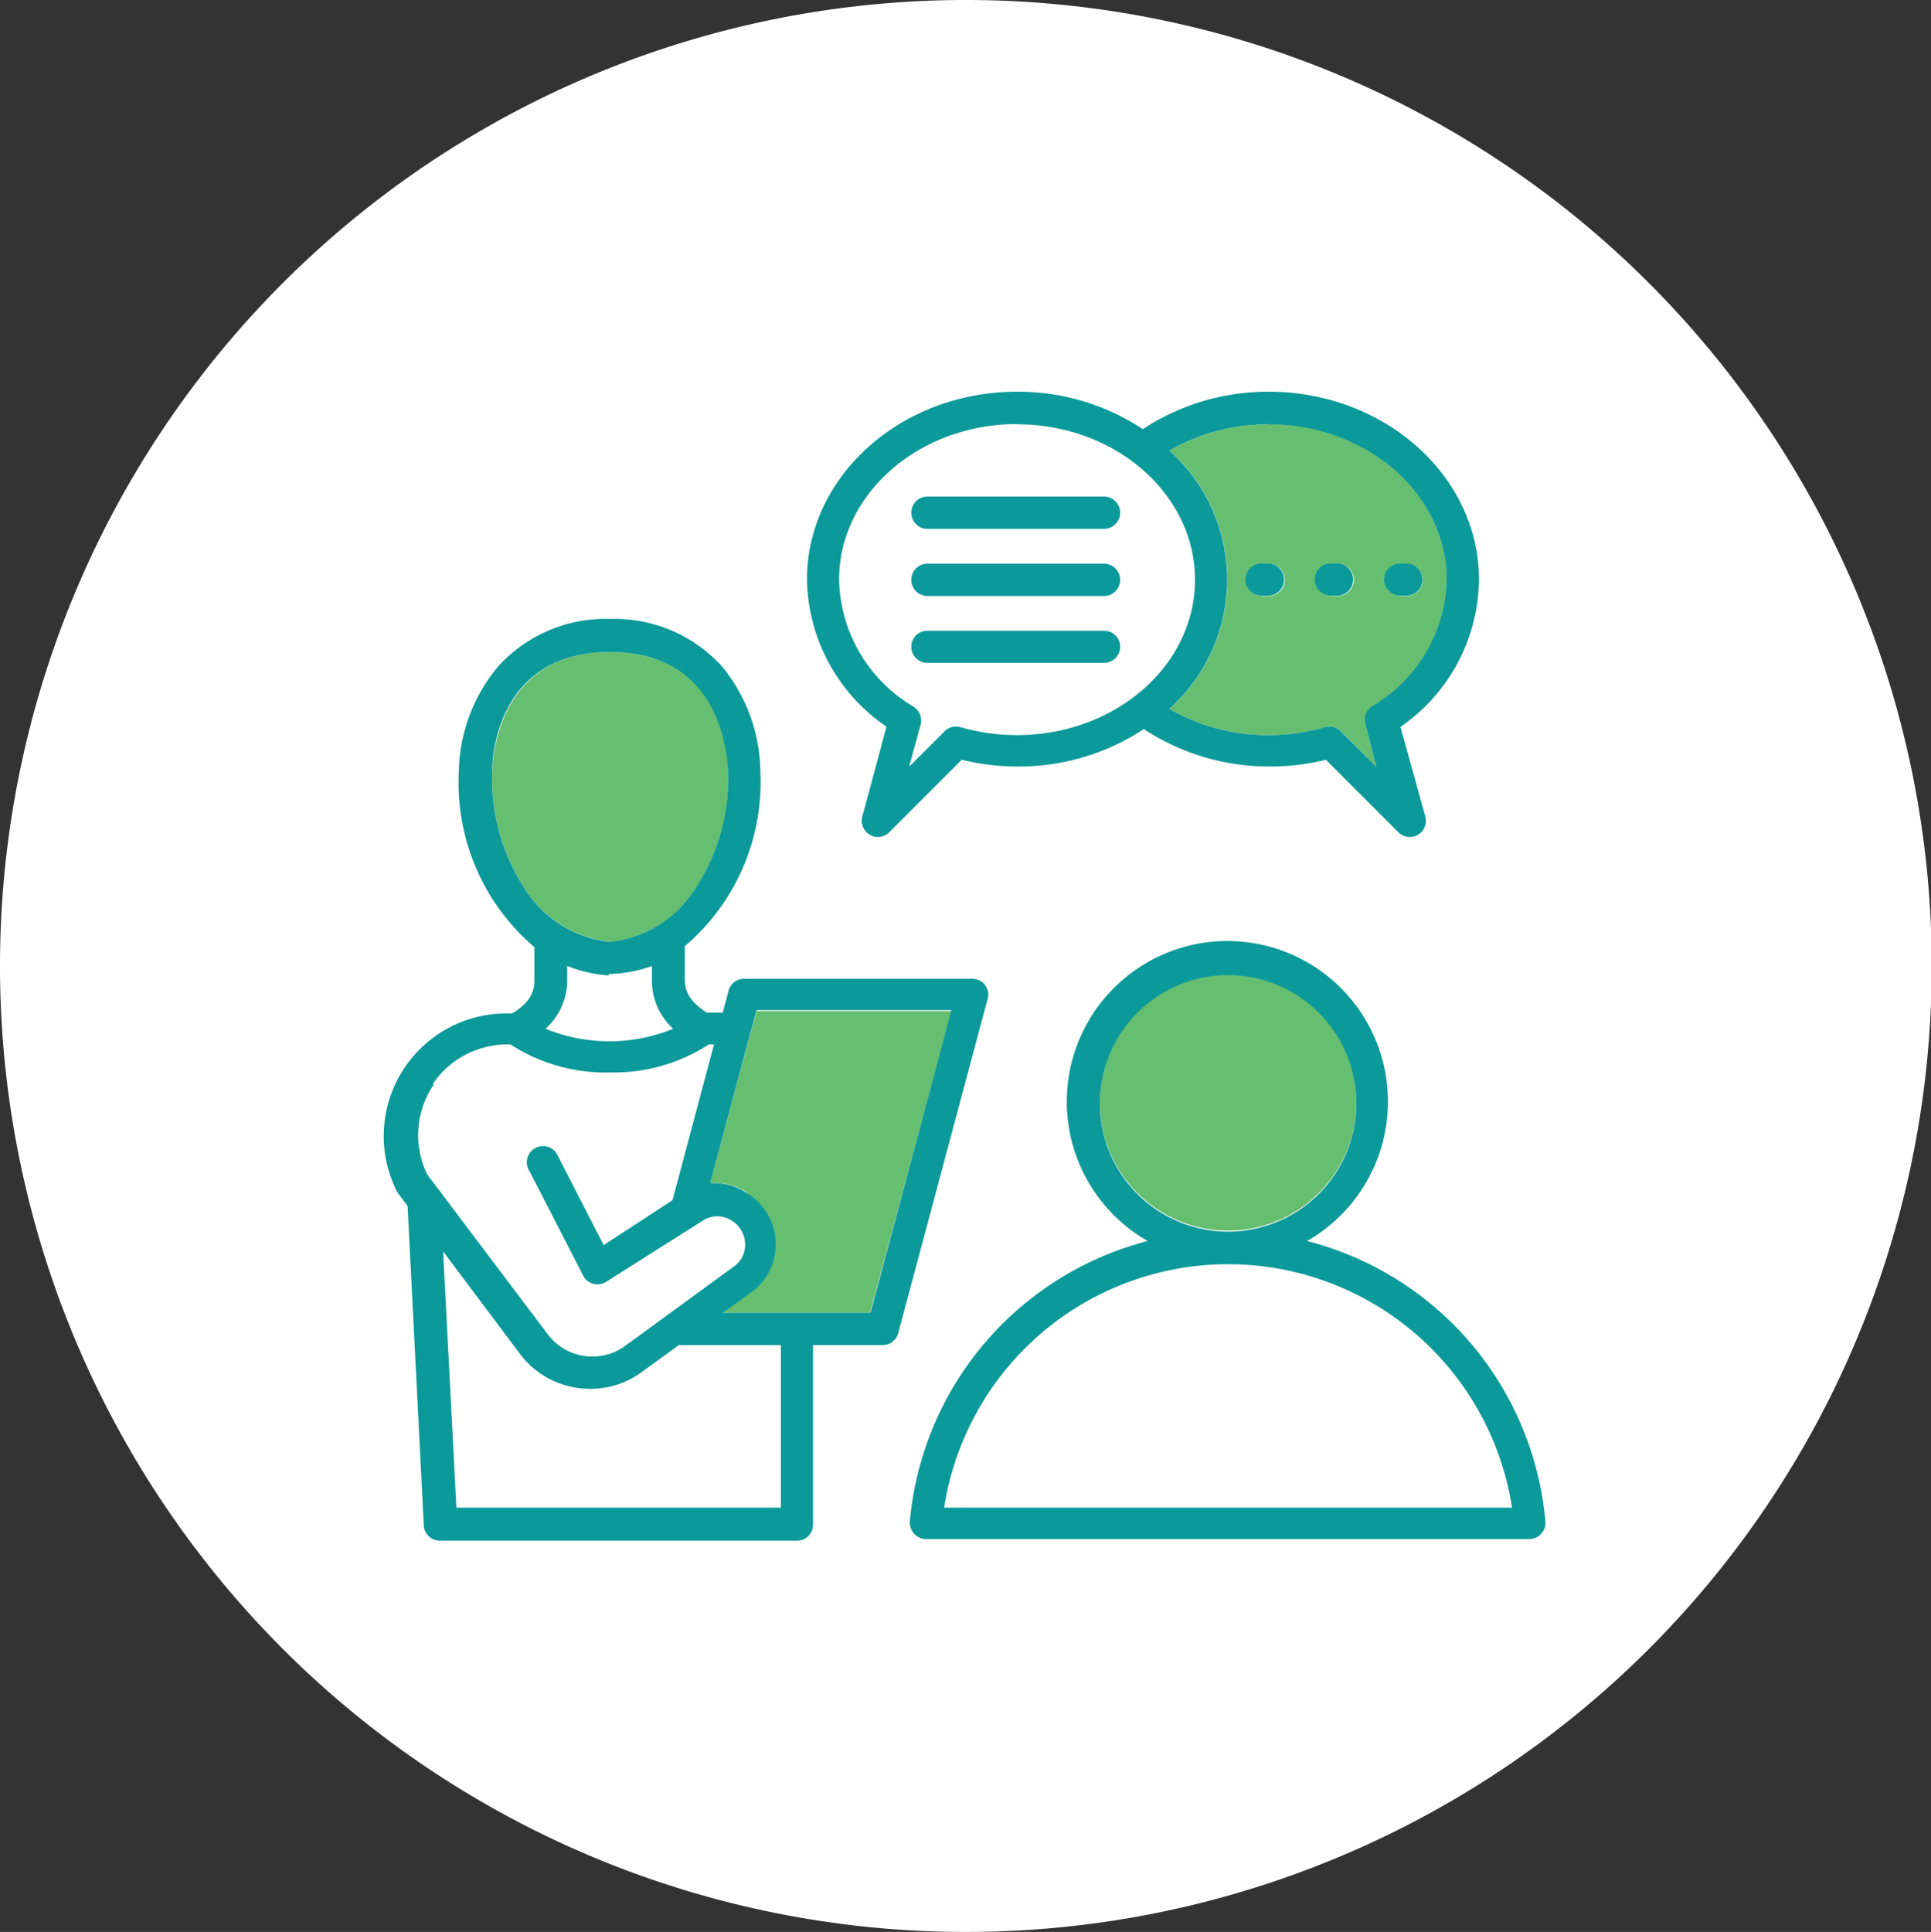 <svg xmlns="http://www.w3.org/2000/svg" id="Layer_2" data-name="Layer 2" viewBox="0 0 79.97 80"><rect x="0" y="0" width="79.97" height="80" fill="#333333" stroke="none"/><defs><style>.cls-1{fill:#fff;fill-rule:evenodd;}.cls-2{fill:#66be70;}.cls-3{fill:#0c9999;}</style></defs><title>assumption_icon2</title><path class="cls-1" d="M40,0A40,40,0,1,1,0,40H0A40,40,0,0,1,40,0Z"></path><circle class="cls-2" cx="50.86" cy="45.65" r="5.31"></circle><path class="cls-2" d="M52.54,17.57a8.21,8.21,0,0,0-4.1,1.09,7.17,7.17,0,0,1,0,10.69,8.11,8.11,0,0,0,4.1,1.09,8.32,8.32,0,0,0,2.34-.33.67.67,0,0,1,.66.17L57,31.75,56.54,30a.67.67,0,0,1,.29-.74A6.24,6.24,0,0,0,59.91,24c0-3.55-3.3-6.44-7.37-6.44Zm0,7.11h-.26a.67.67,0,0,1,0-1.34h.26a.67.67,0,0,1,0,1.34Zm2.86,0h-.25a.67.67,0,1,1,0-1.34h.25a.67.67,0,0,1,0,1.34Zm2.87,0H58a.67.67,0,0,1,0-1.34h.25a.67.67,0,1,1,0,1.34Z"></path><path class="cls-2" d="M30.94,49.42a2.48,2.48,0,0,1,1.14,2.45,2.4,2.4,0,0,1-1,1.65l-1.16.84h6.11L39.4,41.87H31.33L29.41,49a2.42,2.42,0,0,1,1.53.38Z"></path><path class="cls-2" d="M25.27,39a4.77,4.77,0,0,0,3.59-2.3A8.22,8.22,0,0,0,30.15,32c0-1.18-.5-5-4.88-5s-4.85,3.86-4.89,5a8.3,8.3,0,0,0,1.29,4.69,4.77,4.77,0,0,0,3.6,2.3Z"></path><path class="cls-3" d="M40.8,40.79a.68.68,0,0,0-.53-.26H30.82a.66.66,0,0,0-.65.5l-.24.91a4.56,4.56,0,0,0-.64,0c-.81-.49-.93-1-.93-1.38V39.18A8.91,8.91,0,0,0,31.49,32a7,7,0,0,0-1.56-4.37,6,6,0,0,0-4.66-2,6,6,0,0,0-4.67,2A7,7,0,0,0,19,32a8.94,8.94,0,0,0,3.13,7.22v1.37c0,.41-.11.89-.93,1.38a5.08,5.08,0,0,0-4.77,7.35l.06.1.39.52.67,13.23a.67.67,0,0,0,.67.63H33a.66.66,0,0,0,.67-.66V55.7h2.88a.67.67,0,0,0,.65-.5l3.7-13.83a.64.64,0,0,0-.11-.58ZM20.38,32c0-1.19.5-5,4.89-5s4.84,3.86,4.88,5a8.22,8.22,0,0,1-1.29,4.69A4.77,4.77,0,0,1,25.27,39a4.77,4.77,0,0,1-3.6-2.3A8.3,8.3,0,0,1,20.38,32Zm4.84,8.33h.09A5.62,5.62,0,0,0,27,40v.6a2.67,2.67,0,0,0,.88,2,7,7,0,0,1-5.29,0,2.7,2.7,0,0,0,.9-2V40a5.62,5.62,0,0,0,1.71.39Zm-7.3,4.56a3.73,3.73,0,0,1,3.22-1.64,7.28,7.28,0,0,0,4.16,1.16,7.21,7.21,0,0,0,4.05-1.16h.22L27.85,49.7,25,51.56l-1.89-3.68a.67.67,0,1,0-1.18.62l2.22,4.32a.65.65,0,0,0,.42.34.66.66,0,0,0,.53-.08l4-2.53a1.09,1.09,0,0,1,1.21,0,1.16,1.16,0,0,1,.54,1.13,1.1,1.1,0,0,1-.45.76l-4.52,3.3a2.31,2.31,0,0,1-3.19-.48l-5-6.63a3.72,3.72,0,0,1,.28-3.73ZM32.34,62.43H18.9l-.55-10.61,3.18,4.24a3.63,3.63,0,0,0,2.91,1.45,3.56,3.56,0,0,0,2.13-.69l1.54-1.12h4.23v6.73Zm3.71-8.07H29.94l1.16-.84a2.4,2.4,0,0,0,1-1.65,2.48,2.48,0,0,0-1.14-2.45A2.42,2.42,0,0,0,29.41,49l1.92-7.17H39.4Zm.66-24.26-1,3.72a.67.67,0,0,0,.32.75.66.66,0,0,0,.33.09.67.67,0,0,0,.47-.2l3-3a9.59,9.59,0,0,0,2.33.28,9.38,9.38,0,0,0,5.21-1.55,9.43,9.43,0,0,0,5.21,1.55,9.53,9.53,0,0,0,2.33-.28l3,3a.67.67,0,0,0,.48.2.66.66,0,0,0,.33-.09.67.67,0,0,0,.31-.75L58,30.1A7.5,7.5,0,0,0,61.25,24c0-4.29-3.91-7.78-8.71-7.78a9.43,9.43,0,0,0-5.21,1.55,9.38,9.38,0,0,0-5.21-1.55c-4.8,0-8.7,3.49-8.7,7.78a7.52,7.52,0,0,0,3.29,6.09ZM52.54,17.57c4.07,0,7.37,2.89,7.37,6.44a6.24,6.24,0,0,1-3.08,5.23.67.67,0,0,0-.29.74L57,31.75l-1.47-1.47a.67.67,0,0,0-.66-.17,8.32,8.32,0,0,1-2.34.33,8.11,8.11,0,0,1-4.1-1.09,7.17,7.17,0,0,0,0-10.69,8.21,8.21,0,0,1,4.1-1.09Zm-10.42,0c4.07,0,7.37,2.89,7.37,6.44s-3.3,6.43-7.37,6.43a8.32,8.32,0,0,1-2.34-.33.67.67,0,0,0-.66.17l-1.47,1.47L38.13,30a.69.69,0,0,0-.3-.74A6.24,6.24,0,0,1,34.75,24c0-3.55,3.31-6.44,7.37-6.44Zm-4.38,3.66a.67.67,0,0,1,.67-.67h7.31a.67.67,0,0,1,0,1.34H38.41a.67.67,0,0,1-.67-.67Zm0,2.78a.67.67,0,0,1,.67-.67h7.31a.67.67,0,0,1,0,1.34H38.41a.67.67,0,0,1-.67-.67Zm0,2.77a.66.66,0,0,1,.67-.66h7.31a.66.66,0,0,1,.67.66.67.67,0,0,1-.67.67H38.41a.67.67,0,0,1-.67-.67ZM57.32,24a.67.67,0,0,1,.67-.67h.25a.67.67,0,1,1,0,1.34H58A.67.67,0,0,1,57.32,24Zm-2.87,0a.67.67,0,0,1,.67-.67h.25a.67.67,0,0,1,0,1.34h-.25A.67.67,0,0,1,54.45,24Zm-2.87,0a.67.67,0,0,1,.67-.67h.26a.67.67,0,0,1,0,1.34h-.26A.67.67,0,0,1,51.58,24ZM64,63a13.19,13.19,0,0,0-9.87-11.61,6.65,6.65,0,1,0-6.6,0A13.21,13.21,0,0,0,37.68,63a.7.7,0,0,0,.18.51.64.64,0,0,0,.49.22h25A.67.67,0,0,0,64,63ZM45.55,45.65A5.31,5.31,0,1,1,50.86,51,5.31,5.31,0,0,1,45.55,45.65ZM39.1,62.43a11.9,11.9,0,0,1,23.52,0Z"></path></svg>